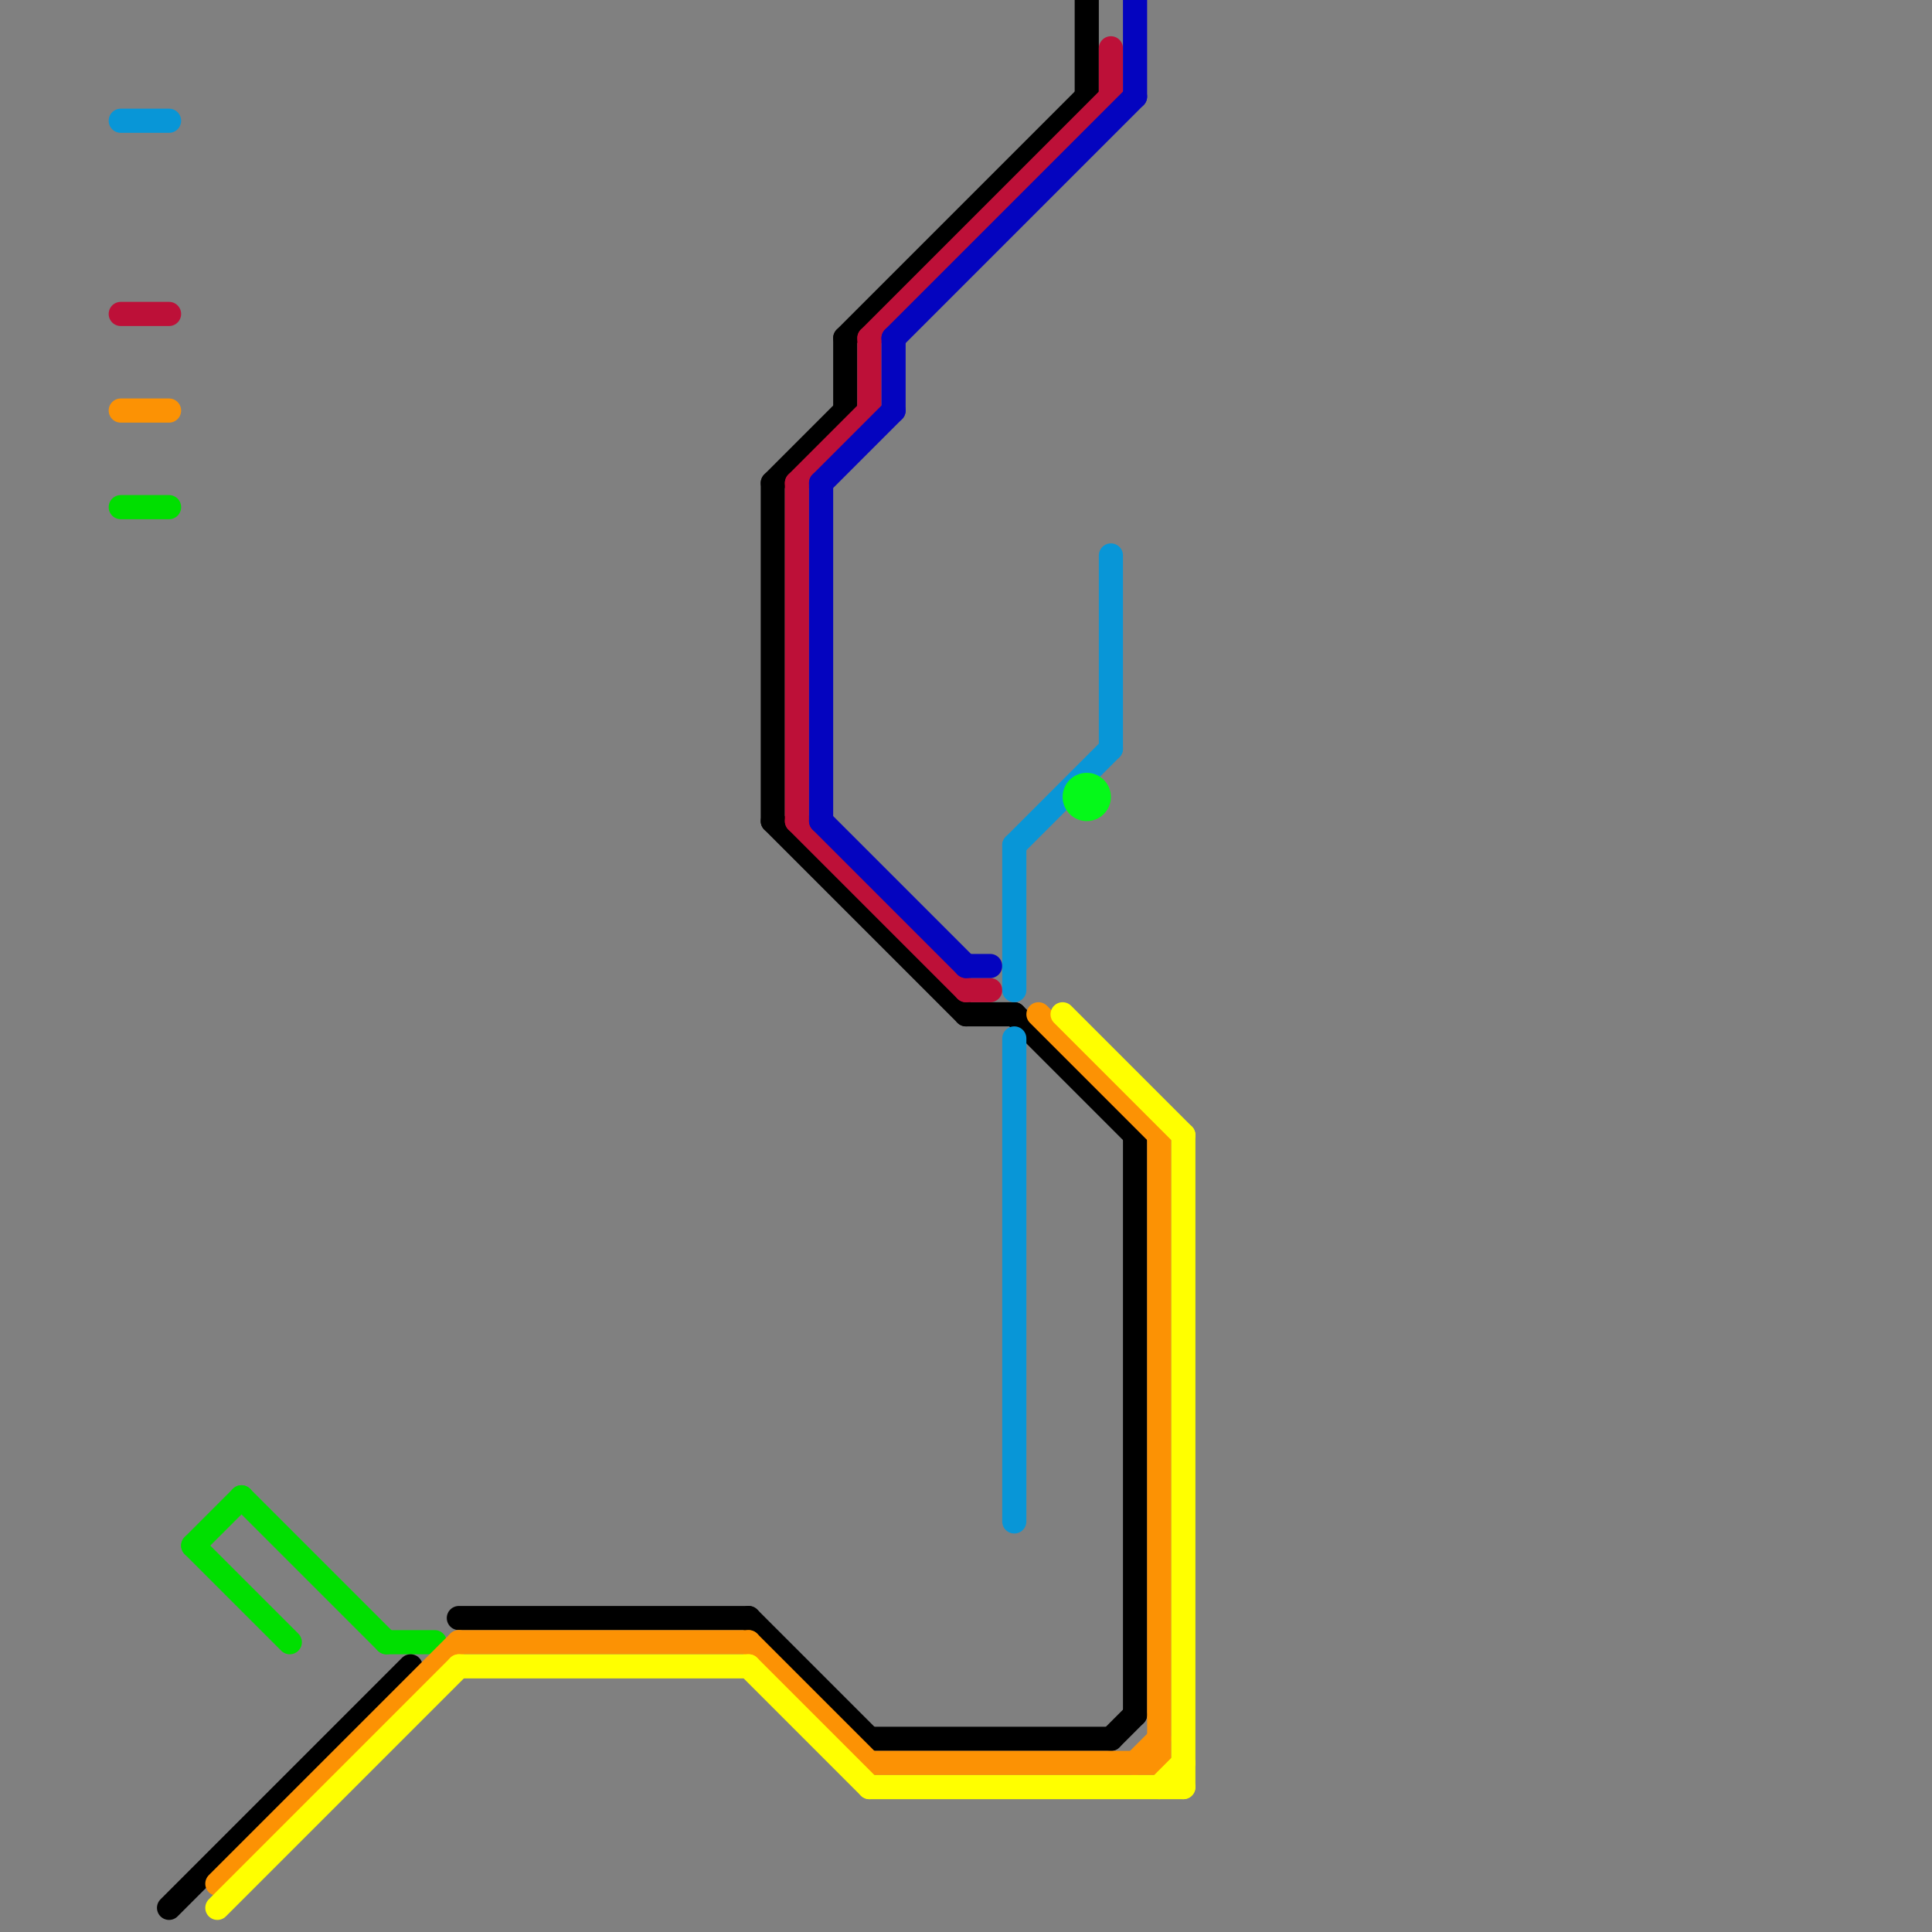 
<svg version="1.1" xmlns="http://www.w3.org/2000/svg" viewBox="0 0 80 80">
<rect x="0" y="0" width="80" height="80" fill="#808080" stroke="none"/>
<style>text { font: 1px Helvetica; font-weight: 600; white-space: pre; dominant-baseline: central; } line { stroke-width: 1; fill: none; stroke-linecap: round; stroke-linejoin: round; } .c0 { stroke: #00df00 } .c1 { stroke: #000000 } .c2 { stroke: #fc9204 } .c3 { stroke: #ffff00 } .c4 { stroke: #bd1038 } .c5 { stroke: #0404bf } .c6 { stroke: #0896d7 } .c7 { stroke: #05f919 }</style><defs><g id="wm-xf"><circle r="1.2" fill="#000"/><circle r="0.9" fill="#fff"/><circle r="0.6" fill="#000"/><circle r="0.3" fill="#fff"/></g><g id="wm"><circle r="0.6" fill="#000"/><circle r="0.3" fill="#fff"/></g></defs><line class="c0" x1="8" y1="64" x2="12" y2="68"/><line class="c0" x1="8" y1="64" x2="10" y2="62"/><line class="c0" x1="10" y1="62" x2="16" y2="68"/><line class="c0" x1="16" y1="68" x2="18" y2="68"/><line class="c0" x1="5" y1="21" x2="7" y2="21"/><line class="c1" x1="31" y1="67" x2="36" y2="72"/><line class="c1" x1="47" y1="47" x2="47" y2="71"/><line class="c1" x1="32" y1="34" x2="40" y2="42"/><line class="c1" x1="19" y1="67" x2="31" y2="67"/><line class="c1" x1="40" y1="42" x2="42" y2="42"/><line class="c1" x1="7" y1="79" x2="17" y2="69"/><line class="c1" x1="35" y1="14" x2="45" y2="4"/><line class="c1" x1="32" y1="20" x2="32" y2="34"/><line class="c1" x1="35" y1="14" x2="35" y2="17"/><line class="c1" x1="32" y1="20" x2="35" y2="17"/><line class="c1" x1="36" y1="72" x2="46" y2="72"/><line class="c1" x1="42" y1="42" x2="47" y2="47"/><line class="c1" x1="45" y1="0" x2="45" y2="4"/><line class="c1" x1="46" y1="72" x2="47" y2="71"/><line class="c2" x1="47" y1="73" x2="48" y2="72"/><line class="c2" x1="19" y1="68" x2="31" y2="68"/><line class="c2" x1="36" y1="73" x2="48" y2="73"/><line class="c2" x1="43" y1="42" x2="48" y2="47"/><line class="c2" x1="9" y1="78" x2="19" y2="68"/><line class="c2" x1="5" y1="17" x2="7" y2="17"/><line class="c2" x1="31" y1="68" x2="36" y2="73"/><line class="c2" x1="48" y1="47" x2="48" y2="73"/><line class="c3" x1="36" y1="74" x2="49" y2="74"/><line class="c3" x1="19" y1="69" x2="31" y2="69"/><line class="c3" x1="31" y1="69" x2="36" y2="74"/><line class="c3" x1="44" y1="42" x2="49" y2="47"/><line class="c3" x1="48" y1="74" x2="49" y2="73"/><line class="c3" x1="9" y1="79" x2="19" y2="69"/><line class="c3" x1="49" y1="47" x2="49" y2="74"/><line class="c4" x1="40" y1="41" x2="41" y2="41"/><line class="c4" x1="5" y1="13" x2="7" y2="13"/><line class="c4" x1="36" y1="14" x2="46" y2="4"/><line class="c4" x1="33" y1="20" x2="33" y2="34"/><line class="c4" x1="36" y1="14" x2="36" y2="17"/><line class="c4" x1="46" y1="2" x2="46" y2="4"/><line class="c4" x1="33" y1="20" x2="36" y2="17"/><line class="c4" x1="33" y1="34" x2="40" y2="41"/><line class="c5" x1="40" y1="40" x2="41" y2="40"/><line class="c5" x1="37" y1="14" x2="37" y2="17"/><line class="c5" x1="37" y1="14" x2="47" y2="4"/><line class="c5" x1="34" y1="20" x2="34" y2="34"/><line class="c5" x1="34" y1="20" x2="37" y2="17"/><line class="c5" x1="34" y1="34" x2="40" y2="40"/><line class="c5" x1="47" y1="0" x2="47" y2="4"/><line class="c6" x1="42" y1="35" x2="46" y2="31"/><line class="c6" x1="42" y1="35" x2="42" y2="41"/><line class="c6" x1="46" y1="23" x2="46" y2="31"/><line class="c6" x1="5" y1="5" x2="7" y2="5"/><line class="c6" x1="42" y1="43" x2="42" y2="63"/><circle cx="45" cy="33" r="1" fill="#05f919" />
</svg>

